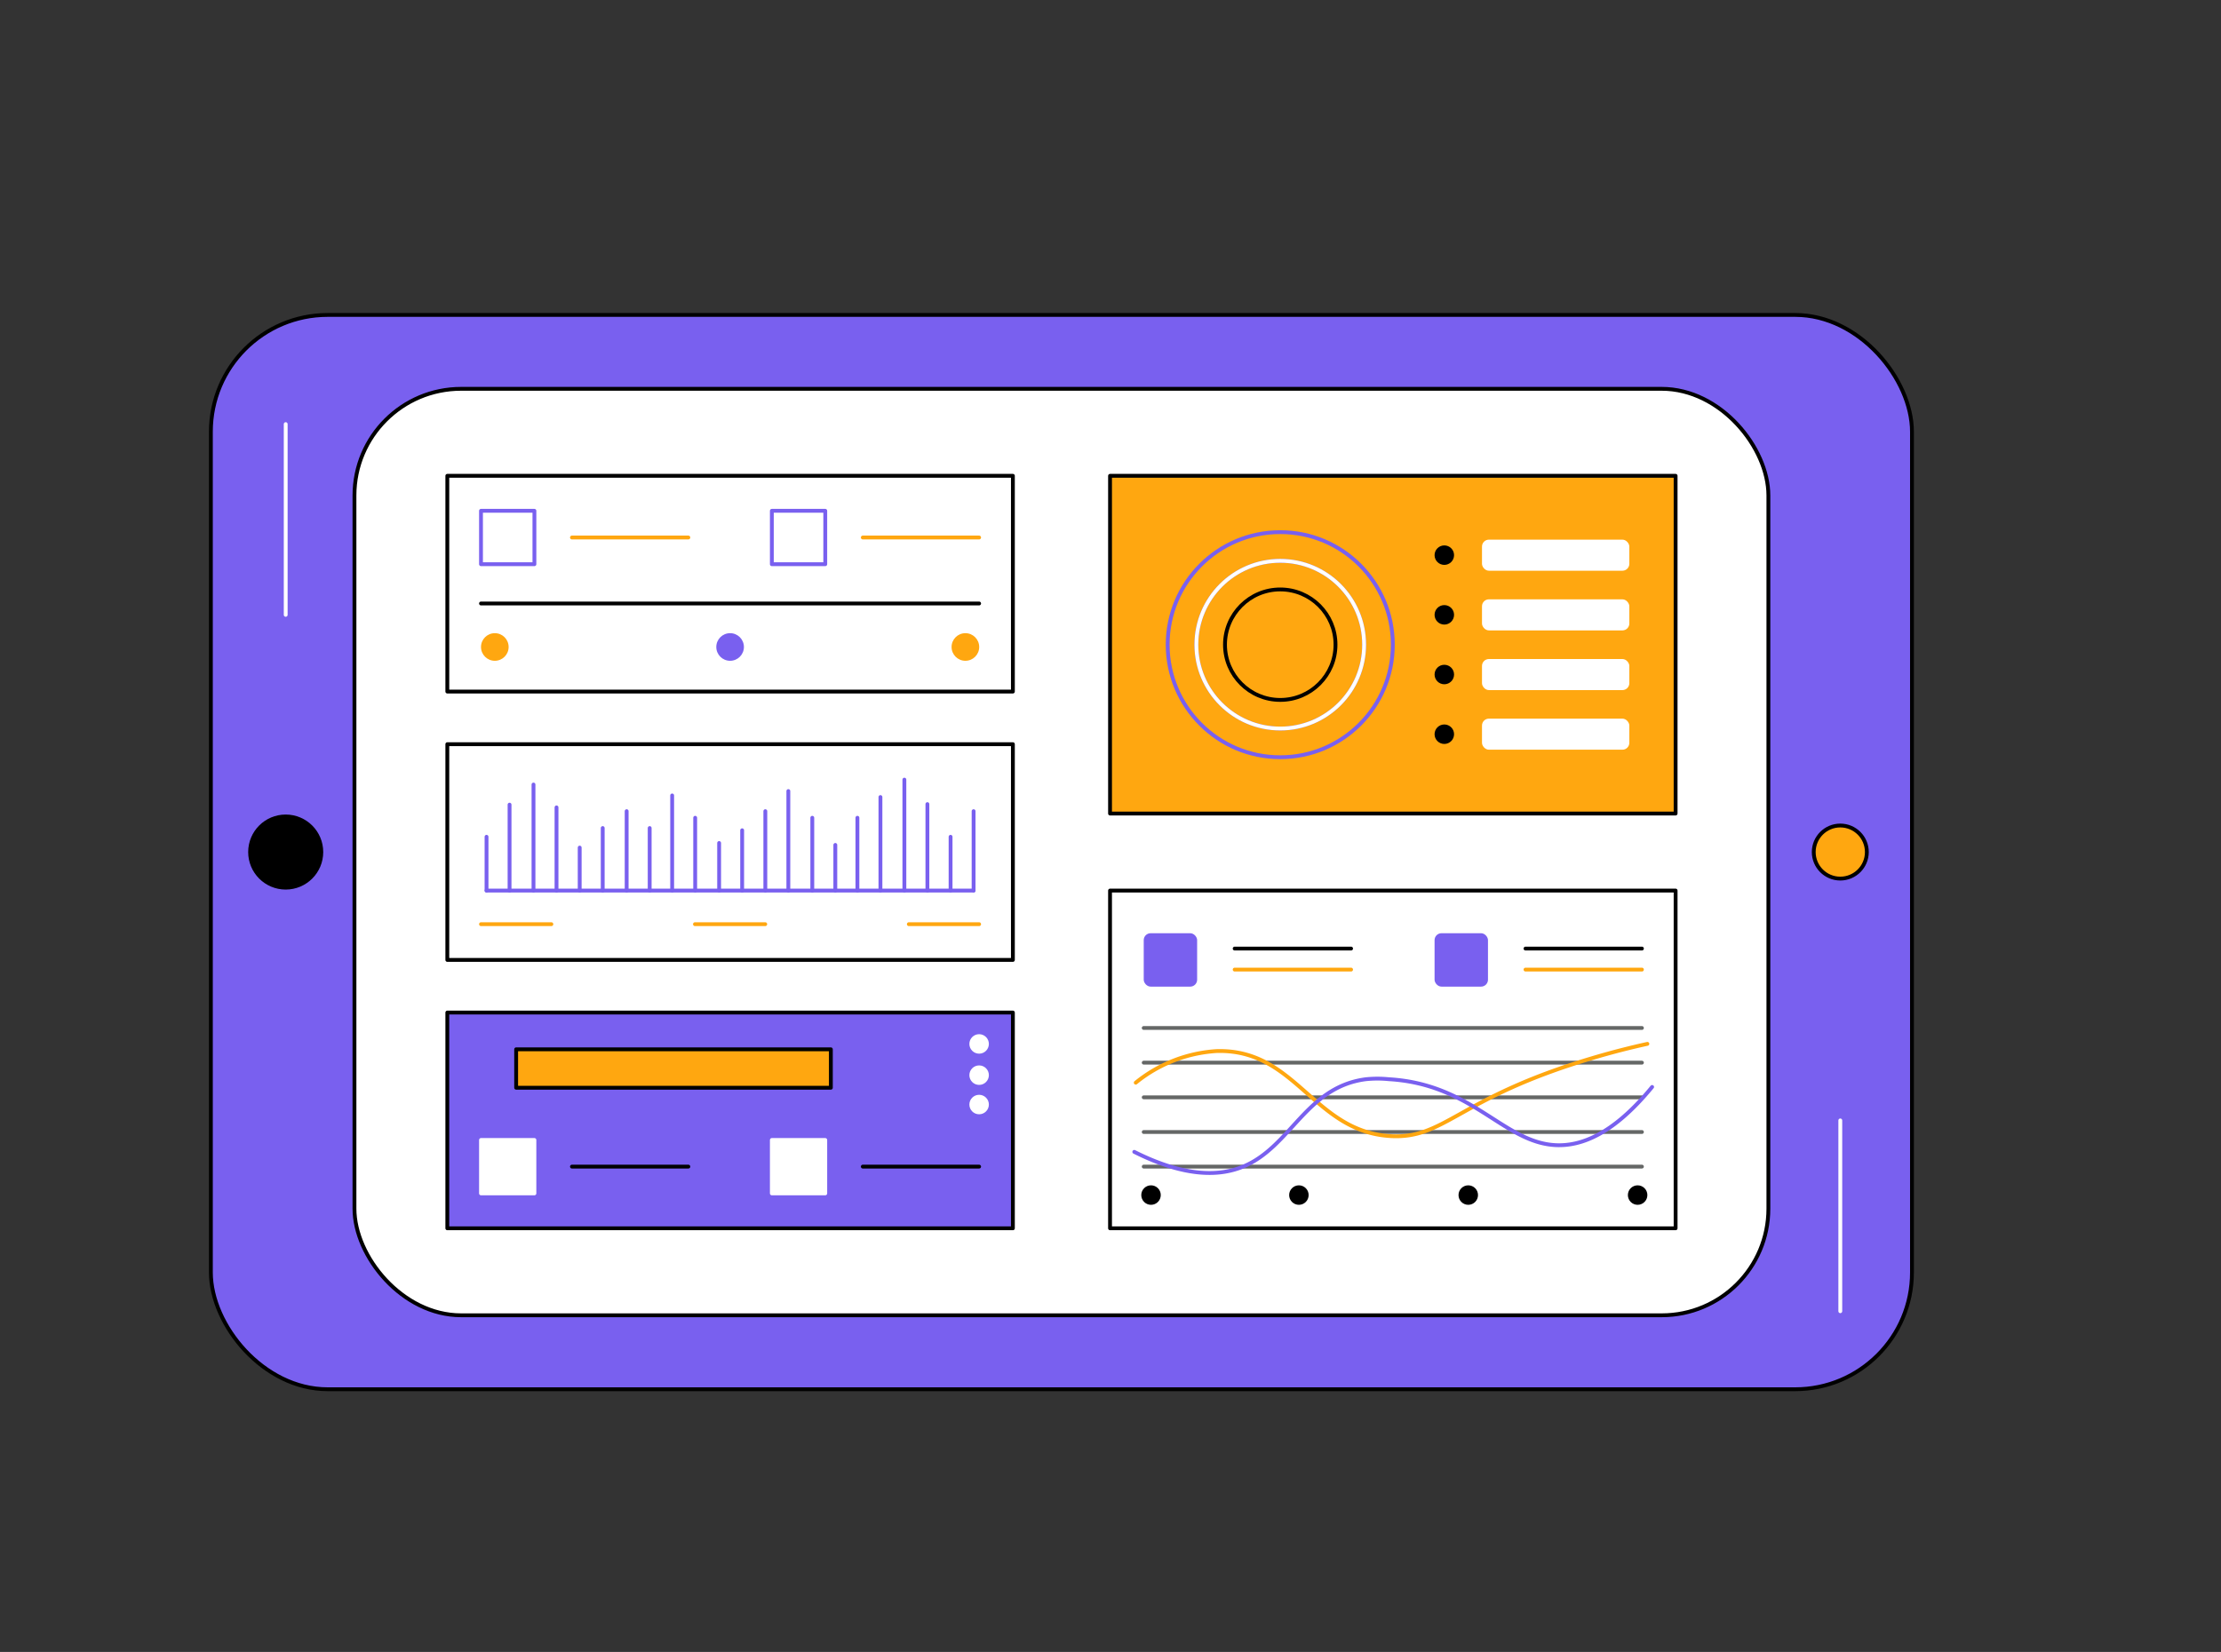 <?xml version="1.0" encoding="UTF-8"?> <svg xmlns="http://www.w3.org/2000/svg" id="Слой_16" data-name="Слой 16" viewBox="0 0 289.42 215.32"><rect x="0" y="0" width="289.42" height="215.32" fill="#333333" stroke="none"/> <defs> <style>.cls-1,.cls-9{fill:#7960ef;}.cls-1,.cls-2,.cls-3,.cls-4{stroke:#000;}.cls-1,.cls-12,.cls-2,.cls-3,.cls-4,.cls-5,.cls-6,.cls-7,.cls-8{stroke-linecap:round;stroke-linejoin:round;stroke-width:0.5px;}.cls-11,.cls-2,.cls-8{fill:#fff;}.cls-10,.cls-3{fill:#ffa710;}.cls-12,.cls-4,.cls-5,.cls-6,.cls-7{fill:none;}.cls-5{stroke:#656766;}.cls-6{stroke:#7960ef;}.cls-7{stroke:#ffa710;}.cls-12,.cls-8{stroke:#fff;}</style> </defs> <title>аналитика разработка</title> <rect class="cls-1" x="27.48" y="41.05" width="221.67" height="140.03" rx="15.22"></rect> <rect class="cls-2" x="46.19" y="50.68" width="184.25" height="120.76" rx="13.9"></rect> <circle cx="37.23" cy="111.06" r="4.89"></circle> <circle class="cls-3" cx="239.81" cy="111.06" r="3.46"></circle> <rect class="cls-4" x="58.29" y="62.02" width="73.7" height="28.12"></rect> <rect class="cls-1" x="58.29" y="131.98" width="73.7" height="28.12"></rect> <rect class="cls-4" x="58.29" y="97" width="73.7" height="28.12"></rect> <rect class="cls-4" x="144.65" y="116.08" width="73.7" height="44.02"></rect> <rect class="cls-3" x="144.65" y="62.02" width="73.7" height="44.02"></rect> <line class="cls-4" x1="62.68" y1="78.66" x2="127.59" y2="78.66"></line> <line class="cls-5" x1="149.04" y1="152.06" x2="213.96" y2="152.06"></line> <line class="cls-5" x1="149.04" y1="147.55" x2="213.96" y2="147.55"></line> <line class="cls-5" x1="149.04" y1="143.03" x2="213.96" y2="143.03"></line> <line class="cls-5" x1="149.04" y1="138.51" x2="213.96" y2="138.51"></line> <line class="cls-5" x1="149.04" y1="133.99" x2="213.96" y2="133.99"></line> <line class="cls-6" x1="63.4" y1="116.08" x2="126.87" y2="116.08"></line> <rect class="cls-6" x="62.68" y="66.58" width="6.96" height="6.96"></rect> <line class="cls-7" x1="74.53" y1="70.06" x2="89.7" y2="70.06"></line> <rect class="cls-6" x="100.58" y="66.58" width="6.96" height="6.96"></rect> <line class="cls-7" x1="112.43" y1="70.06" x2="127.59" y2="70.06"></line> <rect class="cls-8" x="62.68" y="148.59" width="6.96" height="6.96"></rect> <line class="cls-4" x1="74.53" y1="152.06" x2="89.7" y2="152.06"></line> <rect class="cls-8" x="100.58" y="148.59" width="6.96" height="6.96"></rect> <line class="cls-4" x1="112.43" y1="152.06" x2="127.59" y2="152.06"></line> <rect class="cls-9" x="149.04" y="121.64" width="6.96" height="6.96" rx="0.9"></rect> <line class="cls-4" x1="160.89" y1="123.64" x2="176.06" y2="123.64"></line> <line class="cls-7" x1="160.89" y1="126.38" x2="176.06" y2="126.38"></line> <rect class="cls-9" x="186.94" y="121.64" width="6.96" height="6.96" rx="0.9"></rect> <line class="cls-4" x1="198.79" y1="123.64" x2="213.96" y2="123.64"></line> <line class="cls-7" x1="198.79" y1="126.38" x2="213.96" y2="126.38"></line> <circle class="cls-9" cx="95.14" cy="84.33" r="1.8"></circle> <circle class="cls-10" cx="64.48" cy="84.33" r="1.8"></circle> <circle class="cls-10" cx="125.8" cy="84.33" r="1.8"></circle> <circle class="cls-11" cx="127.59" cy="136.07" r="1.27"></circle> <circle class="cls-11" cx="127.59" cy="140.14" r="1.27"></circle> <circle class="cls-11" cx="127.59" cy="143.97" r="1.27"></circle> <circle cx="149.99" cy="155.77" r="1.27"></circle> <circle cx="169.26" cy="155.77" r="1.27"></circle> <rect class="cls-11" x="193.12" y="70.34" width="19.2" height="4.05" rx="0.9"></rect> <rect class="cls-11" x="193.12" y="78.12" width="19.2" height="4.05" rx="0.9"></rect> <rect class="cls-11" x="193.12" y="85.9" width="19.2" height="4.05" rx="0.9"></rect> <rect class="cls-11" x="193.12" y="93.67" width="19.2" height="4.05" rx="0.9"></rect> <circle cx="188.21" cy="72.36" r="1.27"></circle> <circle cx="188.21" cy="80.14" r="1.27"></circle> <circle cx="188.21" cy="87.92" r="1.27"></circle> <circle cx="188.21" cy="95.7" r="1.27"></circle> <circle cx="213.4" cy="155.77" r="1.27"></circle> <circle cx="191.33" cy="155.77" r="1.27"></circle> <line class="cls-6" x1="63.4" y1="116.08" x2="63.4" y2="109.07"></line> <line class="cls-6" x1="66.4" y1="116.08" x2="66.4" y2="104.88"></line> <line class="cls-6" x1="69.52" y1="116.08" x2="69.52" y2="102.26"></line> <line class="cls-6" x1="72.52" y1="116.08" x2="72.52" y2="105.24"></line> <line class="cls-6" x1="75.54" y1="116.08" x2="75.54" y2="110.48"></line> <line class="cls-6" x1="78.54" y1="116.08" x2="78.54" y2="107.93"></line> <line class="cls-6" x1="81.66" y1="116.08" x2="81.66" y2="105.73"></line> <line class="cls-6" x1="84.66" y1="116.08" x2="84.66" y2="107.93"></line> <line class="cls-6" x1="87.59" y1="116.08" x2="87.59" y2="103.68"></line> <line class="cls-6" x1="90.59" y1="116.08" x2="90.59" y2="106.59"></line> <line class="cls-6" x1="93.71" y1="116.08" x2="93.71" y2="109.88"></line> <line class="cls-6" x1="96.71" y1="116.08" x2="96.71" y2="108.22"></line> <line class="cls-6" x1="99.73" y1="116.08" x2="99.73" y2="105.73"></line> <line class="cls-6" x1="102.73" y1="116.08" x2="102.73" y2="103.11"></line> <line class="cls-6" x1="105.85" y1="116.08" x2="105.85" y2="106.59"></line> <line class="cls-6" x1="108.85" y1="116.08" x2="108.85" y2="110.13"></line> <line class="cls-6" x1="111.73" y1="116.08" x2="111.73" y2="106.59"></line> <line class="cls-6" x1="114.73" y1="116.08" x2="114.73" y2="103.89"></line> <line class="cls-6" x1="117.85" y1="116.08" x2="117.85" y2="101.62"></line> <line class="cls-6" x1="120.85" y1="116.08" x2="120.85" y2="104.81"></line> <line class="cls-6" x1="123.87" y1="116.08" x2="123.87" y2="109.07"></line> <line class="cls-6" x1="126.87" y1="116.08" x2="126.87" y2="105.73"></line> <line class="cls-7" x1="99.72" y1="120.46" x2="90.56" y2="120.46"></line> <line class="cls-7" x1="127.59" y1="120.46" x2="118.43" y2="120.46"></line> <line class="cls-7" x1="71.85" y1="120.46" x2="62.68" y2="120.46"></line> <rect class="cls-3" x="67.26" y="136.77" width="41.01" height="5.01"></rect> <circle class="cls-6" cx="166.83" cy="84.03" r="14.67"></circle> <circle class="cls-6" cx="166.83" cy="84.03" r="10.93"></circle> <circle class="cls-12" cx="166.83" cy="84.03" r="10.93"></circle> <circle class="cls-4" cx="166.83" cy="84.03" r="7.2"></circle> <path class="cls-7" d="M148,141.12A18.53,18.53,0,0,1,158.54,137c10.34-.3,12.59,10.45,22.58,11.08,7.18.45,8.76-4.92,26.27-10.13,3-.9,5.55-1.51,7.28-1.89"></path> <path class="cls-6" d="M147.81,150.14c6.91,3.47,11.33,3.1,14.18,1.92,6.25-2.58,8.17-10.38,16-11.39a14.75,14.75,0,0,1,3,0c11,.64,15,8.39,21.9,8.6,3,.08,7.16-1.2,12.4-7.59"></path> <line class="cls-12" x1="37.23" y1="55.28" x2="37.23" y2="80.14"></line> <line class="cls-12" x1="239.81" y1="146.04" x2="239.81" y2="170.91"></line> </svg> 